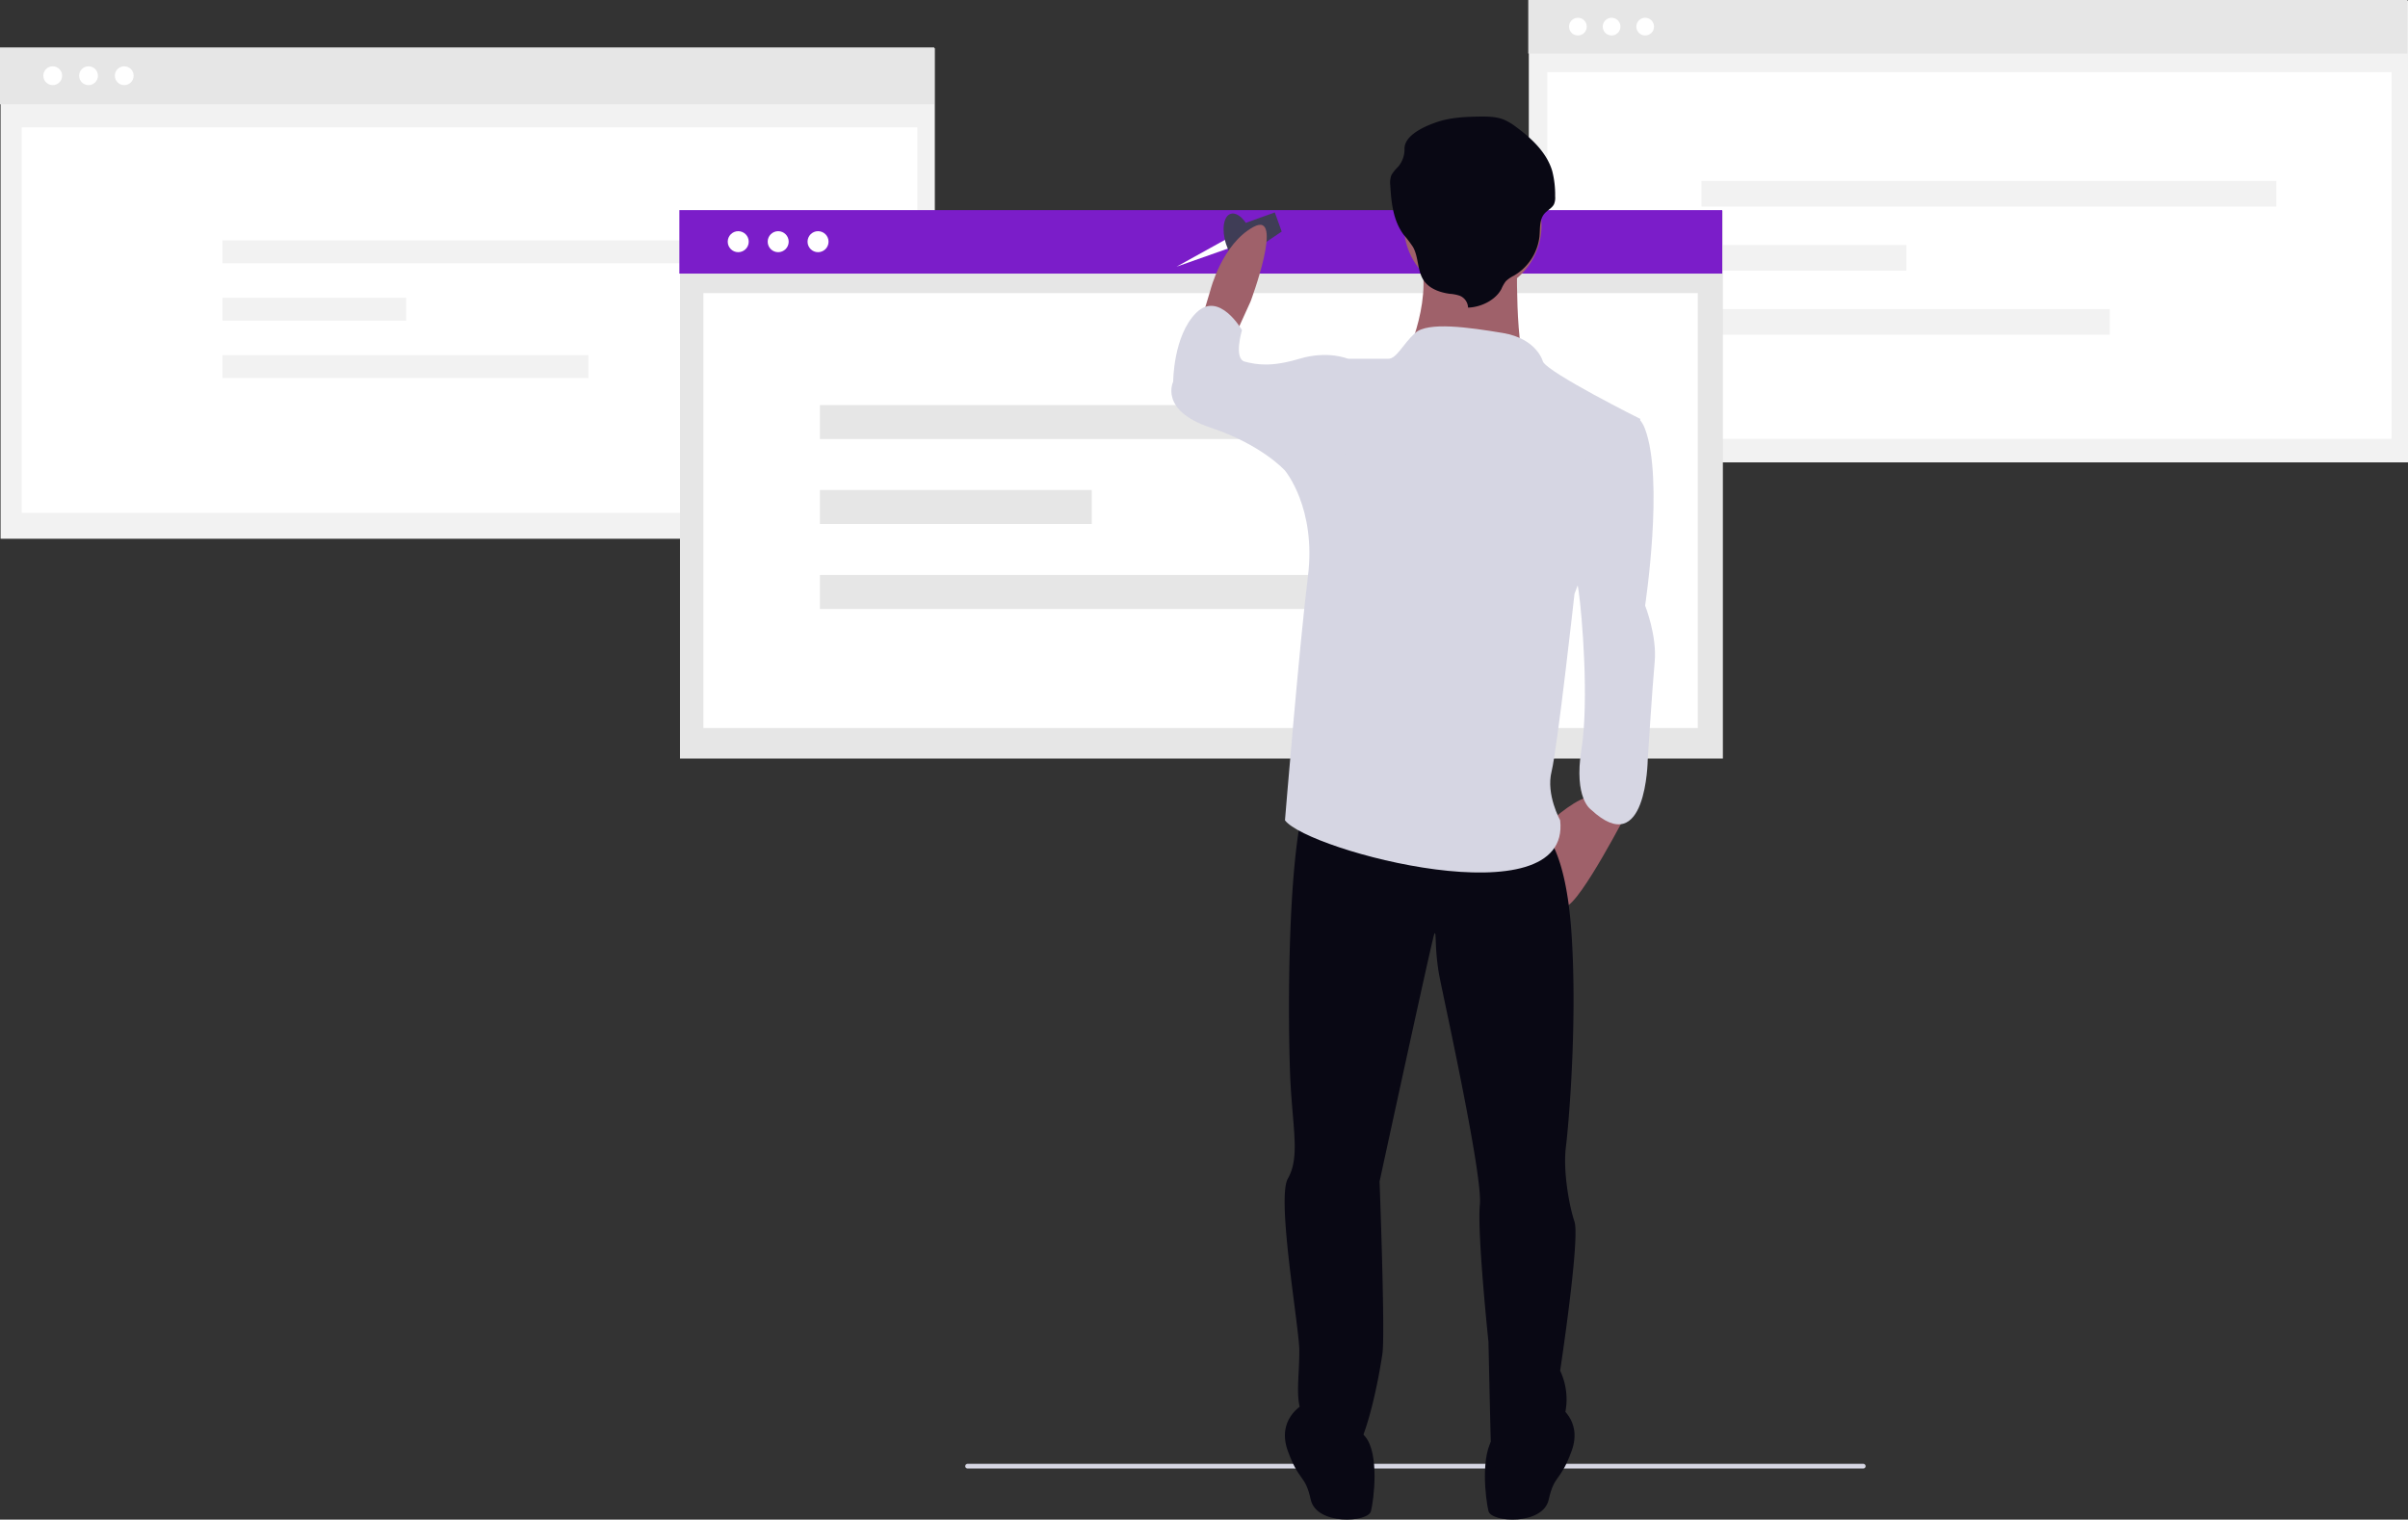 <?xml version="1.0" encoding="UTF-8"?> <svg xmlns="http://www.w3.org/2000/svg" xmlns:xlink="http://www.w3.org/1999/xlink" width="1024.348" height="646.395" viewBox="0 0 1024.348 646.395" role="img"><rect x="0" y="0" width="1024.348" height="646.395" fill="#333333" stroke="none"/><g id="Group_100" data-name="Group 100" transform="translate(-687.104 -195.327)"><g id="Group_98" data-name="Group 98" transform="translate(729.494 -337.992)"><rect id="Rectangle_246" data-name="Rectangle 246" width="374.002" height="196.378" transform="translate(607.955 533.622)" fill="#f2f2f2"></rect><rect id="Rectangle_264" data-name="Rectangle 264" width="374.002" height="22.766" transform="translate(607.727 533.318)" fill="#e6e6e6"></rect><rect id="Rectangle_247" data-name="Rectangle 247" width="359.116" height="156" transform="translate(615.842 564)" fill="#fff"></rect><circle id="Ellipse_194" data-name="Ellipse 194" cx="3.766" cy="3.766" r="3.766" transform="translate(639.402 540.877)" fill="#fff"></circle><circle id="Ellipse_195" data-name="Ellipse 195" cx="3.766" cy="3.766" r="3.766" transform="translate(653.695 540.877)" fill="#fff"></circle><circle id="Ellipse_246" data-name="Ellipse 246" cx="3.766" cy="3.766" r="3.766" transform="translate(625.07 540.877)" fill="#fff"></circle><g id="Group_31" data-name="Group 31" transform="translate(517.727 260)"><rect id="Rectangle_250" data-name="Rectangle 250" width="244.559" height="10.9" transform="translate(163.672 350.301)" fill="#f2f2f2"></rect><rect id="Rectangle_251" data-name="Rectangle 251" width="87.196" height="10.9" transform="translate(163.672 377.55)" fill="#f2f2f2"></rect><rect id="Rectangle_252" data-name="Rectangle 252" width="173.712" height="10.9" transform="translate(163.672 404.799)" fill="#f2f2f2"></rect></g></g><g id="Group_99" data-name="Group 99" transform="translate(169.377 -44.5)"><rect id="Rectangle_246-2" data-name="Rectangle 246" width="397.426" height="208.677" transform="translate(517.969 260.322)" fill="#f2f2f2"></rect><rect id="Rectangle_264-2" data-name="Rectangle 264" width="397.426" height="24.191" transform="translate(517.727 260)" fill="#e6e6e6"></rect><rect id="Rectangle_247-2" data-name="Rectangle 247" width="381" height="164" transform="translate(526.957 294)" fill="#fff"></rect><circle id="Ellipse_194-2" data-name="Ellipse 194" cx="4.002" cy="4.002" r="4.002" transform="translate(551.385 268.032)" fill="#fff"></circle><circle id="Ellipse_195-2" data-name="Ellipse 195" cx="4.002" cy="4.002" r="4.002" transform="translate(566.576 268.032)" fill="#fff"></circle><circle id="Ellipse_246-2" data-name="Ellipse 246" cx="4.002" cy="4.002" r="4.002" transform="translate(536.156 268.032)" fill="#fff"></circle><g id="Group_31-2" data-name="Group 31" transform="translate(517.727 260)"><rect id="Rectangle_250-2" data-name="Rectangle 250" width="219.087" height="9.764" transform="translate(94.666 82.06)" fill="#f2f2f2"></rect><rect id="Rectangle_251-2" data-name="Rectangle 251" width="78.115" height="9.764" transform="translate(94.666 106.47)" fill="#f2f2f2"></rect><rect id="Rectangle_252-2" data-name="Rectangle 252" width="155.62" height="9.764" transform="translate(94.666 130.881)" fill="#f2f2f2"></rect></g></g><rect id="Rectangle_246-3" data-name="Rectangle 246" width="443.631" height="232.938" transform="translate(976.375 285.062)" fill="#e6e6e6"></rect><rect id="Rectangle_264-3" data-name="Rectangle 264" width="443.631" height="27.004" transform="translate(976.104 284.702)" fill="#7b1dc9"></rect><rect id="Rectangle_247-3" data-name="Rectangle 247" width="423" height="185" transform="translate(986.334 320)" fill="#fff"></rect><circle id="Ellipse_194-3" data-name="Ellipse 194" cx="4.467" cy="4.467" r="4.467" transform="translate(1013.676 293.667)" fill="#fff"></circle><circle id="Ellipse_195-3" data-name="Ellipse 195" cx="4.467" cy="4.467" r="4.467" transform="translate(1030.631 293.667)" fill="#fff"></circle><circle id="Ellipse_246-3" data-name="Ellipse 246" cx="4.467" cy="4.467" r="4.467" transform="translate(996.676 293.667)" fill="#fff"></circle><g id="Group_31-3" data-name="Group 31" transform="translate(706.104 199)"><rect id="Rectangle_250-3" data-name="Rectangle 250" width="324.331" height="14.455" transform="translate(329.785 168.635)" fill="#e6e6e6"></rect><rect id="Rectangle_251-3" data-name="Rectangle 251" width="115.639" height="14.455" transform="translate(329.785 204.773)" fill="#e6e6e6"></rect><rect id="Rectangle_252-3" data-name="Rectangle 252" width="230.375" height="14.455" transform="translate(329.785 240.91)" fill="#e6e6e6"></rect></g><path id="Path_1572-1636" data-name="Path 1572" d="M502.342,89.215l-20.851,11.551,22.237-7.842Z" transform="translate(706.104 208)" fill="#fff"></path><ellipse id="Ellipse_300" data-name="Ellipse 300" cx="5.817" cy="11.72" rx="5.817" ry="11.72" transform="translate(1205.07 288.087) rotate(-17.994)" fill="#3f3d56"></ellipse><path id="Path_1573-1637" data-name="Path 1573" d="M509.46,82.667l13.83-4.992,2.94,8.142-13.385,9.041Z" transform="translate(706.104 208)" fill="#3f3d56"></path><path id="Path_1585-1638" data-name="Path 1585" d="M1041.275,730h-381a1,1,0,0,1,0-2h381a1,1,0,0,1,0,2Z" transform="translate(438.439 90)" fill="#d6d6e3"></path><g id="Group_97" data-name="Group 97" transform="translate(-22102.055 -7512.349)"><circle id="Ellipse_306" data-name="Ellipse 306" cx="36.581" cy="36.581" r="36.581" transform="translate(23363.723 7896.116)" fill="#7b1dc9"></circle><circle id="Ellipse_327" data-name="Ellipse 327" cx="36.581" cy="36.581" r="36.581" transform="translate(23369.82 7890.02)" fill="none" stroke="#3f3d56" stroke-miterlimit="10" stroke-width="1"></circle><rect id="Rectangle_395" data-name="Rectangle 395" width="99.989" height="9.755" transform="translate(23353.357 7994.276)" fill="#f2f2f2"></rect><path id="Path_1589-1639" data-name="Path 1589" d="M794.967,355.327l6.1-13.413s14.633-39.02,1.219-31.7-18.291,26.826-18.291,26.826l-3.658,12.194Z" transform="translate(22520.084 7493.995)" fill="#9f616a"></path><path id="Path_1590-1640" data-name="Path 1590" d="M935.258,513.941S914.529,554.18,908.432,555.4s-6.1-36.581-6.1-36.581,12.194-10.974,17.071-9.755S935.258,513.941,935.258,513.941Z" transform="translate(22546.846 7537.797)" fill="#9f616a"></path><path id="Path_1591-1641" data-name="Path 1591" d="M909.874,721.046s10.974,6.1,6.1,19.51-7.316,9.755-9.755,20.729-24.387,9.755-25.607,4.878-3.658-24.387,2.439-31.7S909.874,721.046,909.874,721.046Z" transform="translate(22541.746 7584.321)" fill="#090814"></path><path id="Path_1592-1642" data-name="Path 1592" d="M816.657,721.046s-10.974,6.1-6.1,19.51,7.316,9.755,9.755,20.729,24.387,9.755,25.607,4.878,3.658-24.387-2.439-31.7S816.657,721.046,816.657,721.046Z" transform="translate(22526.439 7584.321)" fill="#090814"></path><path id="Path_1593-1643" data-name="Path 1593" d="M919.1,525.772s9.755,6.1,12.194,43.9-1.219,80.479-2.439,90.234,1.219,24.387,3.658,31.7-6.1,63.407-6.1,63.407a28.573,28.573,0,0,1,0,24.387c-6.1,13.413-24.387,26.826-29.265,13.413-.255-4.68-1.219-49.994-1.219-49.994s-4.877-46.336-3.658-58.53-14.633-84.137-17.071-96.33-1.219-21.949-2.439-18.291S849.6,674.536,849.6,674.536s2.439,64.627,1.219,73.162-9.755,59.749-23.168,46.336-10.974-18.291-12.194-24.388,0-13.413,0-23.168-9.755-64.627-4.878-73.162,2.439-19.51,1.219-39.02-2.439-113.4,9.755-130.473S919.1,525.772,919.1,525.772Z" transform="translate(22526.42 7535.72)" fill="#090814"></path><circle id="Ellipse_330" data-name="Ellipse 330" cx="29.265" cy="29.265" r="29.265" transform="translate(23386.385 7774.331)" fill="#a0616a"></circle><path id="Path_1594-1644" data-name="Path 1594" d="M898.89,320.673s-1.219,43.9,4.878,51.214-52.433-6.1-52.433-6.1,13.413-28.046,4.878-46.336S898.89,320.673,898.89,320.673Z" transform="translate(22535.66 7494.506)" fill="#9f616a"></path><path id="Path_1595-1645" data-name="Path 1595" d="M919.078,359.747s-2.439-9.755-17.071-12.194-31.936-4.877-37.307,0-7.81,10.974-11.468,10.974H836.161l-26.826,47.556s13.413,15.852,9.755,45.117-9.755,103.647-9.755,103.647c9.776,13.014,121.937,42.678,117.06,0,0,0-6.1-10.974-3.658-20.729s9.755-75.6,9.755-75.6l28.046-74.382S921.517,364.624,919.078,359.747Z" transform="translate(22526.445 7501.769)" fill="#d6d6e3"></path><path id="Path_1596-1646" data-name="Path 1596" d="M942.8,422.508c7.837,21.786-1.223,75.193-1.223,75.193s4.892,12.8,3.669,24-3.669,41.6-3.669,41.6-1.223,43.2-24.46,20.8c0,0-7.338-4.8-3.669-25.6s1.223-57.595,0-67.194-6.115-40-6.115-40S934.965,400.723,942.8,422.508Z" transform="matrix(1, -0.017, 0.017, 1, 22538.936, 7483.578)" fill="#d6d6e3"></path><path id="Path_1597-1647" data-name="Path 1597" d="M850.953,363.756l-6.1-3.658s-8.536-3.658-20.729,0-18.291,2.439-23.168,1.219S799.74,347.9,799.74,347.9s-9.755-17.071-19.51-7.316-9.755,29.265-9.755,29.265-6.1,12.194,15.852,19.51,31.7,18.291,31.7,18.291h24.387Z" transform="translate(22517.75 7500.198)" fill="#d6d6e3"></path><path id="Path_1598-1648" data-name="Path 1598" d="M879.174,352.814a5.654,5.654,0,0,0-3.506-5.036,15.989,15.989,0,0,0-4.167-.823c-4.152-.535-8.424-2.058-10.842-5.23-3.221-4.224-2.34-10.132-4.922-14.717a51.052,51.052,0,0,0-3.935-5.17c-4.5-6.028-5.3-13.725-5.708-21.046a9.037,9.037,0,0,1,.5-4.4,16.9,16.9,0,0,1,2.782-3.433,11.4,11.4,0,0,0,2.759-7.61c-.132-5.671,7.982-9.481,13.728-11.44s11.978-2.27,18.1-2.353c3.52-.048,7.152-.006,10.387,1.279a23.907,23.907,0,0,1,5.208,3.1c6.78,4.963,13.147,11.064,15.423,18.786a40.627,40.627,0,0,1,1.236,10.789,7.061,7.061,0,0,1-.483,3.32c-.814,1.636-2.732,2.522-3.972,3.909-2.316,2.591-1.9,6.341-2.2,9.694a22.2,22.2,0,0,1-10.906,16.794,13.906,13.906,0,0,0-3.411,2.358,14.973,14.973,0,0,0-1.881,3.284C890.925,349.551,884.78,352.649,879.174,352.814Z" transform="translate(22534.49 7485.713)" fill="#090814"></path></g></g></svg> 